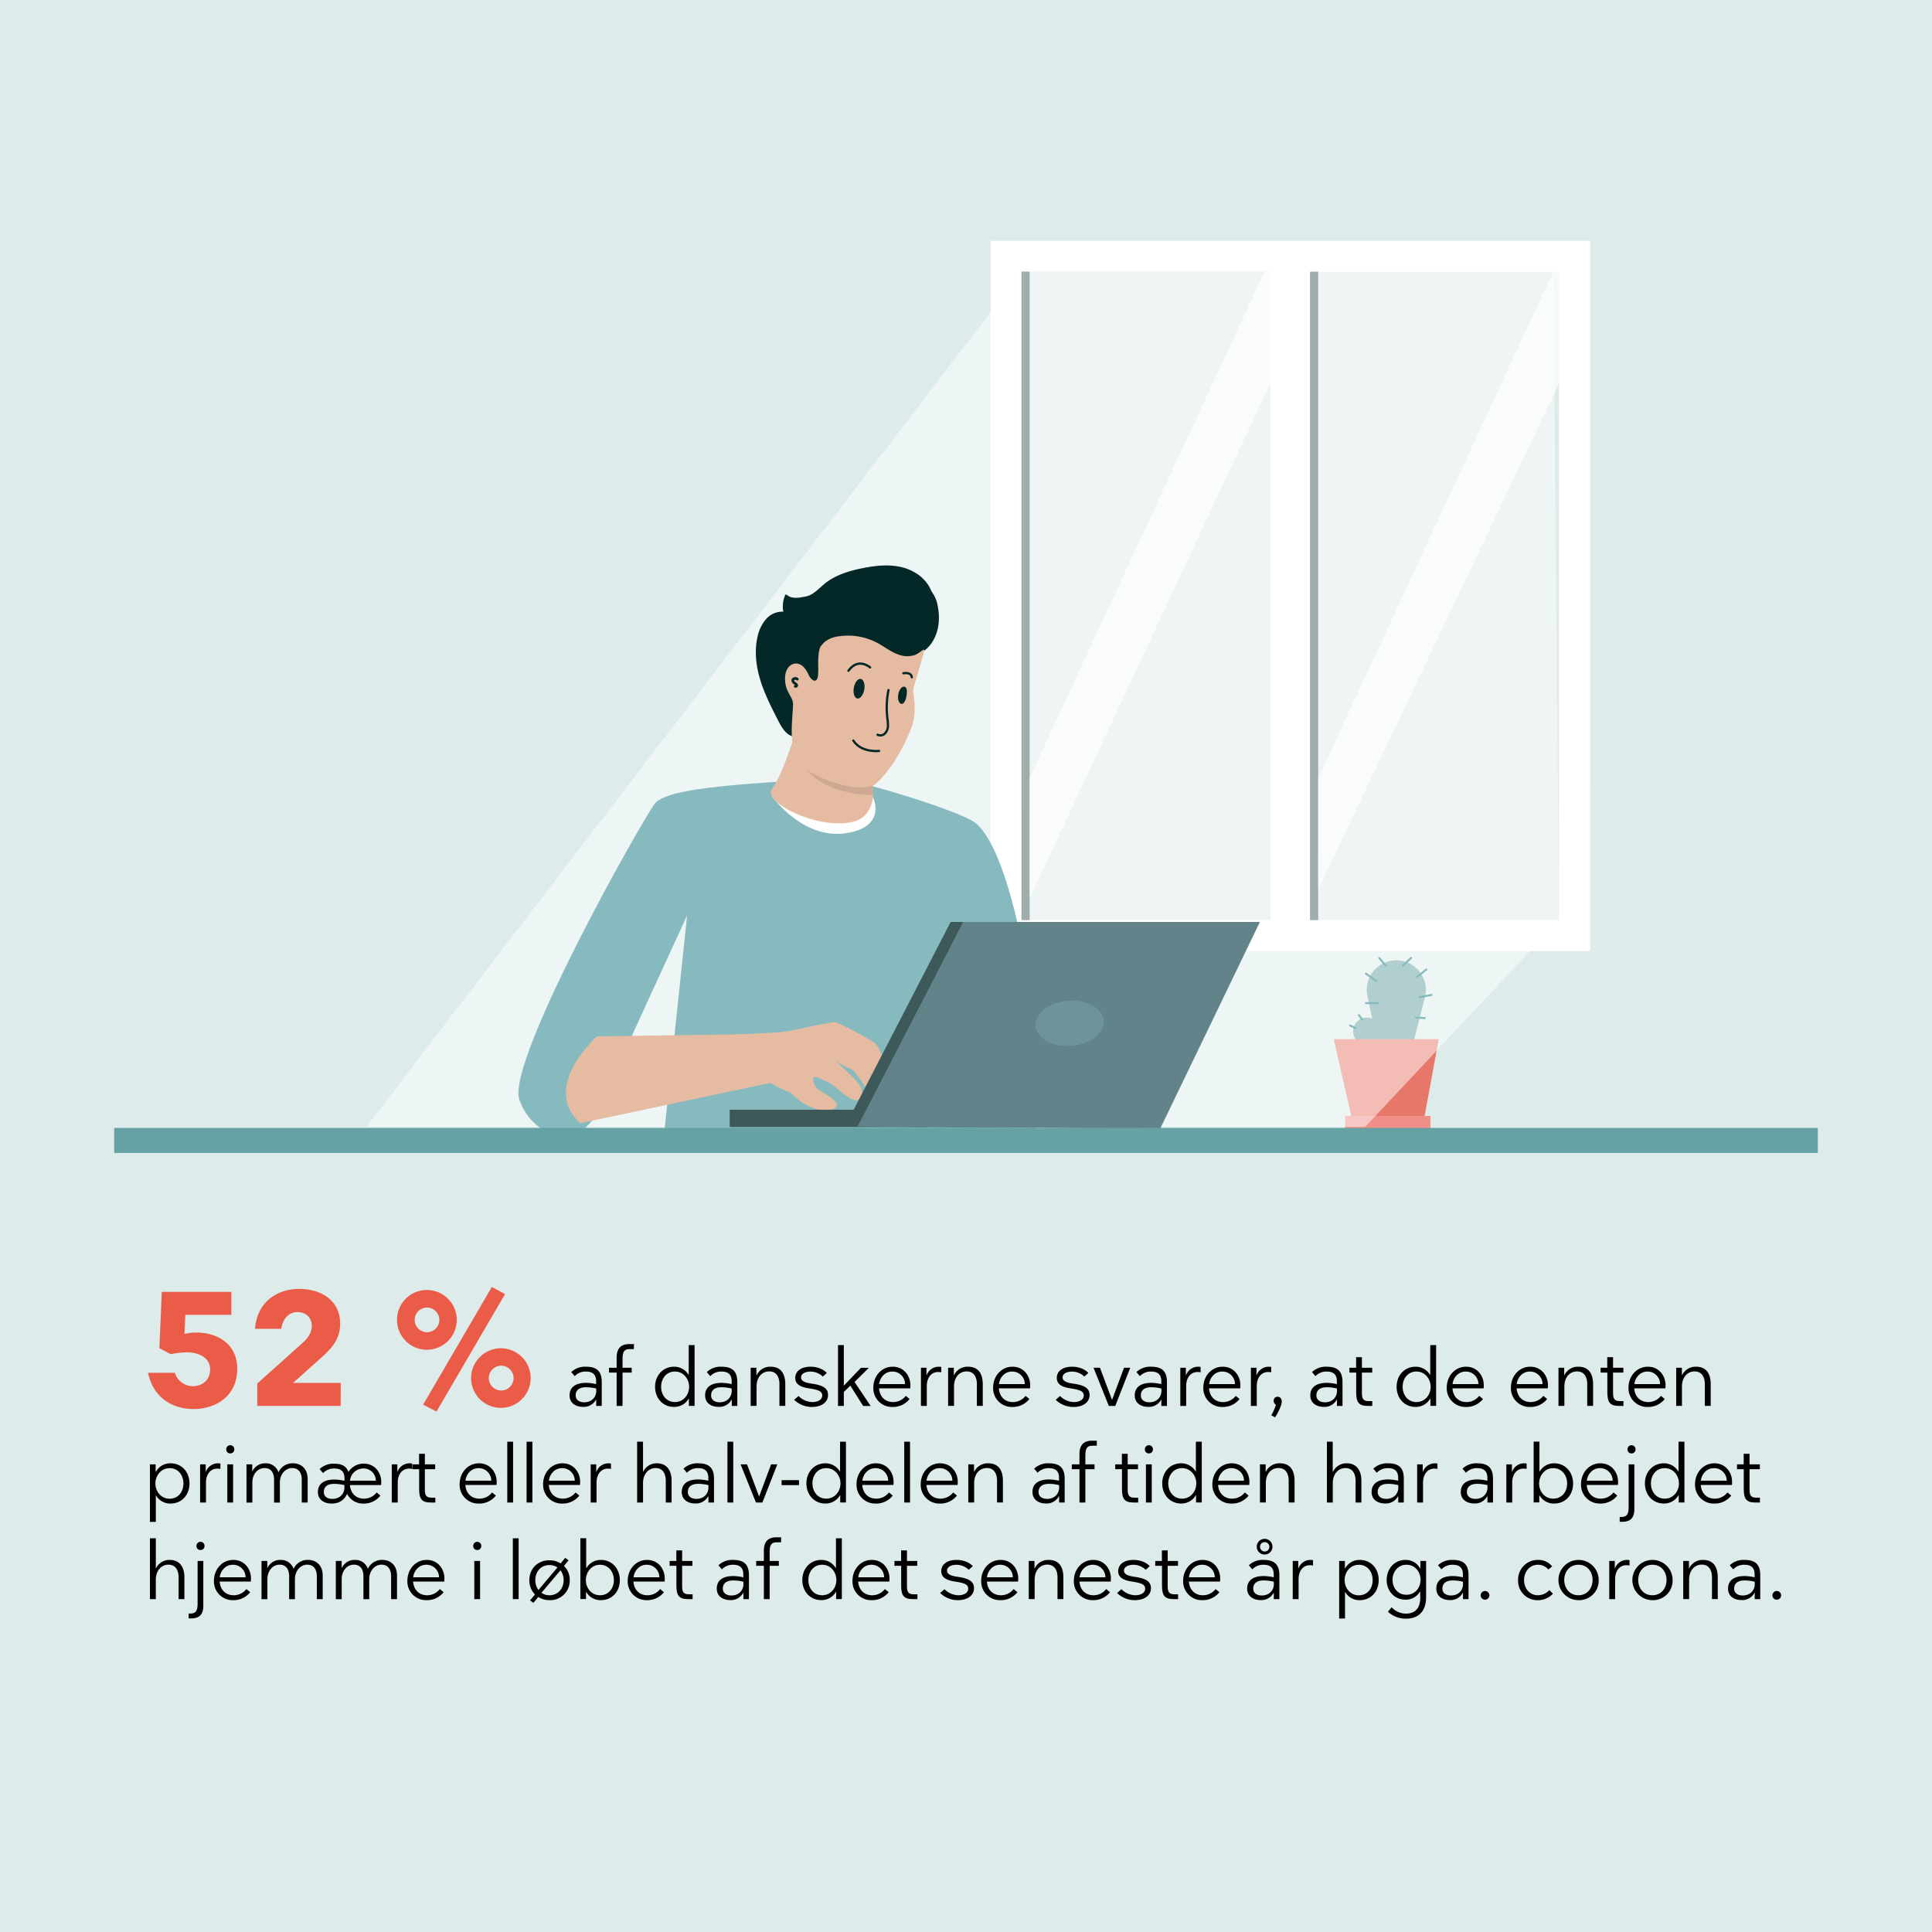 <svg xmlns="http://www.w3.org/2000/svg" xmlns:xlink="http://www.w3.org/1999/xlink" width="1080" height="1080" viewBox="0 0 1080 1080"><defs><style>.a,.ab,.x,.y{fill:none;}.b{fill:#ddebeb;}.c{fill:#ea5b48;}.d{opacity:0.8;}.e{clip-path:url(#a);}.f{fill:#468c8c;}.g{fill:#f4786e;}.h{opacity:0.2;}.i{clip-path:url(#b);}.j{fill:#dfebeb;}.k{clip-path:url(#c);}.l{fill:#fff;}.m{fill:#3f5a5a;}.n{opacity:0.7;}.o{clip-path:url(#d);}.p{clip-path:url(#e);}.q{opacity:0.5;}.r{clip-path:url(#f);}.s{fill:#86babf;}.t{fill:#fefefe;}.u{fill:#e5bba1;}.v{fill:#cea893;}.w{fill:#032827;}.x,.y{stroke:#032827;stroke-linecap:round;}.ab,.x,.y{stroke-miterlimit:10;}.x{stroke-width:1.27px;}.y{stroke-width:1.48px;}.z{fill:#3e5959;}.aa{fill:#618389;}.ab{stroke:#86babf;stroke-width:1.08px;}.ac{fill:#6d9599;}.ad{fill:#66a2a4;}</style><clipPath id="a"><rect class="a" x="745.58" y="536.84" width="58.7" height="95.5"/></clipPath><clipPath id="b"><rect class="a" x="571" y="151.93" width="139.27" height="362.41"/></clipPath><clipPath id="c"><rect class="a" x="732.3" y="151.95" width="139.25" height="362.41"/></clipPath><clipPath id="d"><rect class="a" x="575.58" y="151.93" width="134.7" height="350.08"/></clipPath><clipPath id="e"><rect class="a" x="736.87" y="151.96" width="134.81" height="345.23"/></clipPath><clipPath id="f"><rect class="a" x="204.76" y="151.93" width="666.74" height="478"/></clipPath></defs><rect class="b" width="1080" height="1080"/><path class="c" d="M129.32,735H103.58l-.45,10.71a26.63,26.63,0,0,1,6.48-.81c12.69,0,23,6.93,23,20.16,0,15.48-12,22.59-24.39,22.59-11.43,0-22.5-6-25.47-20.25h15a10.48,10.48,0,0,0,10.08,7.47c5.22,0,9.63-3.33,9.63-9.27,0-6.93-6.57-9.63-13.14-9.63A47,47,0,0,0,95.48,757l-6.39-3.33,1.35-31.5h38.88Z"/><path class="c" d="M190.43,785.92H143.81V773.41l25.29-22.68c3-2.7,5.22-5.76,5.22-9.54,0-4.5-3.24-7.74-8-7.74-4.95,0-8.37,3.87-9.09,9.36H142.55c1.17-15.21,12.51-22.32,24.75-22.32,11.61,0,22.86,6,22.86,19.44,0,9.36-5.58,14.58-11.34,19.71l-15,13.41h26.64Z"/><path class="c" d="M238.76,721.12a16.7,16.7,0,1,1-16.83,16.74A16.64,16.64,0,0,1,238.76,721.12Zm0,9.81a6.89,6.89,0,1,0,6.83,6.93A6.93,6.93,0,0,0,238.76,730.93ZM244,789.07l-7.47-3.87,38.42-65.79,7.38,4Zm36.17-35.37a16.65,16.65,0,1,1-16.83,16.65A16.71,16.71,0,0,1,280.15,753.7Zm0,9.72a7,7,0,0,0-6.93,6.93,6.93,6.93,0,0,0,13.86,0A7,7,0,0,0,280.15,763.42Z"/><path d="M333.28,785.92v-3.47h-.13a7.78,7.78,0,0,1-7.25,4c-3.91,0-7.51-2-7.51-6.43,0-4,2.61-6.93,9.09-7a25.94,25.94,0,0,1,5.76.72V772.1c0-3.6-1.8-5.4-5.76-5.4a8.33,8.33,0,0,0-6.21,2.57L319.33,767a11.18,11.18,0,0,1,8.24-3c5.8,0,8.81,2.34,8.81,8.55v13.37Zm0-9.72a23.32,23.32,0,0,0-6-.72c-3.68.09-5.48,1.84-5.48,4.54s2.25,3.87,4.81,3.87c4,0,6.71-2.74,6.71-6.39Z"/><path d="M354.34,754.15H352c-3.37,0-4,1.8-4,5.76v4.68h5.13v2.7H348v18.63h-3.29V767.29h-4.27v-2.7h4.27v-5.81c0-6.16,3.74-7.42,6.75-7.42h2.93Z"/><path d="M385,751.9h3.28v34h-3.19v-4.1H385a9.3,9.3,0,0,1-8.19,4.68c-6.39,0-10.62-5-10.62-11.25S370.54,764,376.79,764a9.32,9.32,0,0,1,8.15,4.59H385Zm-7.7,31.86c4.69,0,7.92-4,7.92-8.51s-3.23-8.55-7.92-8.55c-4.94,0-7.73,4.1-7.73,8.55S372.39,783.76,377.33,783.76Z"/><path d="M409.06,785.92v-3.47h-.14a7.75,7.75,0,0,1-7.24,4c-3.92,0-7.52-2-7.52-6.43,0-4,2.62-6.93,9.09-7a25.87,25.87,0,0,1,5.76.72V772.1c0-3.6-1.8-5.4-5.76-5.4a8.37,8.37,0,0,0-6.21,2.57L395.11,767a11.18,11.18,0,0,1,8.23-3c5.81,0,8.82,2.34,8.82,8.55v13.37ZM409,776.2a23.25,23.25,0,0,0-6-.72c-3.69.09-5.49,1.84-5.49,4.54s2.25,3.87,4.82,3.87c4,0,6.7-2.74,6.7-6.39Z"/><path d="M430.75,764c6.12,0,8.23,4.32,8.23,9.9v12H435.7V773.63c0-3.46-1.44-7-5.67-7s-7.11,3.42-7.11,8.41v10.85h-3.29V764.59h3.2v4.09H423A8.32,8.32,0,0,1,430.75,764Z"/><path d="M453.88,786.5a14.22,14.22,0,0,1-9.95-4l2.43-2.12a11.38,11.38,0,0,0,7.74,3.38c3.11,0,5.54-1.31,5.54-3.69,0-2.57-2.75-3.15-6.53-3.83-.63-.09-1.26-.18-1.93-.31-3.74-.72-6.62-2.16-6.62-5.63,0-4,3.56-6.3,8.51-6.3,3.82,0,7.2,1.35,9.13,3.51l-2.25,2a10.06,10.06,0,0,0-6.84-2.79c-2.65,0-5.31,1-5.31,3.28s2.75,3,6.3,3.51c5.09.77,8.78,2.12,8.78,6.26S459.14,786.5,453.88,786.5Z"/><path d="M475.34,774.58l-3.64,3.55v7.79h-3.24v-34h3.24v22.59h.09l9.49-9.9h4.41l-8,7.92,9,13.41h-4.19Z"/><path d="M491.41,776.11c.31,4.41,3.15,7.65,7.87,7.65a8.94,8.94,0,0,0,7.07-3.47l2.11,1.76a11.78,11.78,0,0,1-9.54,4.45,10.44,10.44,0,0,1-10.71-10.84c0-6.44,4.59-11.66,10.8-11.66,6.57,0,9.9,5.45,9.9,10.26,0,.63,0,1.26-.09,1.85Zm7.42-9.41c-4.41,0-7,3.65-7.38,7H505.9A7,7,0,0,0,498.83,766.7Z"/><path d="M524.75,764a7,7,0,0,1,1.4.14v3a9.49,9.49,0,0,0-1.67-.18c-4.41,0-6.39,3.87-6.39,7.7v11.25h-3.28V764.59h3.1v4.18H518A7.16,7.16,0,0,1,524.75,764Z"/><path d="M541.13,764c6.12,0,8.24,4.32,8.24,9.9v12h-3.29V773.63c0-3.46-1.44-7-5.67-7s-7.11,3.42-7.11,8.41v10.85H530V764.59h3.19v4.09h.14A8.31,8.31,0,0,1,541.13,764Z"/><path d="M558.37,776.11c.31,4.41,3.15,7.65,7.87,7.65a8.94,8.94,0,0,0,7.07-3.47l2.11,1.76a11.78,11.78,0,0,1-9.54,4.45,10.44,10.44,0,0,1-10.71-10.84c0-6.44,4.59-11.66,10.8-11.66,6.57,0,9.9,5.45,9.9,10.26,0,.63,0,1.26-.09,1.85Zm7.42-9.41c-4.41,0-7,3.65-7.38,7h14.45A7,7,0,0,0,565.79,766.7Z"/><path d="M600.13,786.5a14.22,14.22,0,0,1-10-4l2.43-2.12a11.38,11.38,0,0,0,7.74,3.38c3.11,0,5.54-1.31,5.54-3.69,0-2.57-2.75-3.15-6.53-3.83-.63-.09-1.26-.18-1.93-.31-3.74-.72-6.62-2.16-6.62-5.63,0-4,3.56-6.3,8.51-6.3,3.82,0,7.2,1.35,9.13,3.51l-2.25,2a10.06,10.06,0,0,0-6.84-2.79c-2.65,0-5.31,1-5.31,3.28s2.75,3,6.3,3.51c5.09.77,8.78,2.12,8.78,6.26S605.39,786.5,600.13,786.5Z"/><path d="M623.44,785.92h-3.6l-8.55-21.33h3.6l6.7,17.86h.09l6.66-17.86h3.47Z"/><path d="M649.22,785.92v-3.47h-.13a7.78,7.78,0,0,1-7.25,4c-3.91,0-7.51-2-7.51-6.43,0-4,2.61-6.93,9.09-7a25.94,25.94,0,0,1,5.76.72V772.1c0-3.6-1.8-5.4-5.76-5.4a8.33,8.33,0,0,0-6.21,2.57L635.27,767a11.18,11.18,0,0,1,8.24-3c5.8,0,8.82,2.34,8.82,8.55v13.37Zm0-9.72a23.3,23.3,0,0,0-6-.72c-3.69.09-5.49,1.84-5.49,4.54s2.25,3.87,4.81,3.87c4,0,6.71-2.74,6.71-6.39Z"/><path d="M669.74,764a7,7,0,0,1,1.4.14v3a9.49,9.49,0,0,0-1.67-.18c-4.41,0-6.39,3.87-6.39,7.7v11.25H659.8V764.59h3.1v4.18H663A7.16,7.16,0,0,1,669.74,764Z"/><path d="M675.86,776.11c.32,4.41,3.15,7.65,7.88,7.65a8.93,8.93,0,0,0,7.06-3.47l2.11,1.76a11.76,11.76,0,0,1-9.53,4.45,10.44,10.44,0,0,1-10.71-10.84c0-6.44,4.59-11.66,10.8-11.66,6.57,0,9.9,5.45,9.9,10.26,0,.63,0,1.26-.09,1.85Zm7.43-9.41c-4.41,0-7,3.65-7.38,7h14.44A7,7,0,0,0,683.29,766.7Z"/><path d="M709.21,764a7,7,0,0,1,1.39.14v3a9.38,9.38,0,0,0-1.66-.18c-4.41,0-6.39,3.87-6.39,7.7v11.25h-3.29V764.59h3.11v4.18h.09A7.16,7.16,0,0,1,709.21,764Z"/><path d="M713.26,785.29a2.55,2.55,0,0,1-1.26-2.21,2.15,2.15,0,0,1,2.2-2.29c1.13,0,2.3.76,2.3,2.74,0,2.43-2.57,7-3.74,8.78l-2.07-1.17A32.94,32.94,0,0,0,713.26,785.29Z"/><path d="M747.37,785.92v-3.47h-.14a7.77,7.77,0,0,1-7.24,4c-3.92,0-7.52-2-7.52-6.43,0-4,2.61-6.93,9.09-7a25.94,25.94,0,0,1,5.76.72V772.1c0-3.6-1.8-5.4-5.76-5.4a8.35,8.35,0,0,0-6.21,2.57L733.42,767a11.16,11.16,0,0,1,8.23-3c5.8,0,8.82,2.34,8.82,8.55v13.37Zm0-9.72a23.3,23.3,0,0,0-6-.72c-3.69.09-5.49,1.84-5.49,4.54s2.25,3.87,4.82,3.87c4,0,6.7-2.74,6.7-6.39Z"/><path d="M764.69,785.92c-5,0-6.57-1.89-6.57-7.52V767.29h-3.78v-2.7h3.74v-5.9h3.24v5.9h5.76v2.7h-5.76v11.79c0,3.82,1.84,4.14,4,4.14h1.79v2.7Z"/><path d="M799.52,751.9h3.28v34h-3.19v-4.1h-.09a9.29,9.29,0,0,1-8.19,4.68c-6.39,0-10.62-5-10.62-11.25S785,764,791.29,764a9.31,9.31,0,0,1,8.14,4.59h.09Zm-7.69,31.86c4.68,0,7.91-4,7.91-8.51s-3.23-8.55-7.91-8.55c-5,0-7.74,4.1-7.74,8.55S786.88,783.76,791.83,783.76Z"/><path d="M811.94,776.11c.31,4.41,3.15,7.65,7.87,7.65a8.94,8.94,0,0,0,7.07-3.47l2.11,1.76a11.78,11.78,0,0,1-9.54,4.45,10.44,10.44,0,0,1-10.71-10.84c0-6.44,4.59-11.66,10.8-11.66,6.57,0,9.9,5.45,9.9,10.26,0,.63,0,1.26-.09,1.85Zm7.43-9.41c-4.42,0-7,3.65-7.38,7h14.44A7,7,0,0,0,819.37,766.7Z"/><path d="M847.8,776.11c.32,4.41,3.15,7.65,7.88,7.65a8.92,8.92,0,0,0,7.06-3.47l2.12,1.76a11.8,11.8,0,0,1-9.54,4.45,10.44,10.44,0,0,1-10.71-10.84c0-6.44,4.59-11.66,10.8-11.66,6.57,0,9.9,5.45,9.9,10.26,0,.63,0,1.26-.09,1.85Zm7.43-9.41c-4.41,0-7,3.65-7.38,7h14.44A7,7,0,0,0,855.23,766.7Z"/><path d="M882.32,764c6.12,0,8.23,4.32,8.23,9.9v12h-3.28V773.63c0-3.46-1.44-7-5.67-7s-7.11,3.42-7.11,8.41v10.85H871.2V764.59h3.2v4.09h.14A8.3,8.3,0,0,1,882.32,764Z"/><path d="M905.09,785.92c-5,0-6.57-1.89-6.57-7.52V767.29h-3.78v-2.7h3.73v-5.9h3.24v5.9h5.76v2.7h-5.76v11.79c0,3.82,1.85,4.14,4,4.14h1.8v2.7Z"/><path d="M913.55,776.11c.31,4.41,3.15,7.65,7.87,7.65a8.94,8.94,0,0,0,7.07-3.47l2.11,1.76a11.78,11.78,0,0,1-9.54,4.45,10.44,10.44,0,0,1-10.71-10.84c0-6.44,4.59-11.66,10.8-11.66,6.57,0,9.9,5.45,9.9,10.26,0,.63,0,1.26-.09,1.85ZM921,766.7c-4.41,0-7,3.65-7.38,7H928A7,7,0,0,0,921,766.7Z"/><path d="M948.06,764c6.12,0,8.24,4.32,8.24,9.9v12H953V773.63c0-3.46-1.44-7-5.67-7s-7.11,3.42-7.11,8.41v10.85H937V764.59h3.19v4.09h.14A8.31,8.31,0,0,1,948.06,764Z"/><path d="M87.15,822.73A9.14,9.14,0,0,1,95.34,818c6.3,0,10.58,4.91,10.58,11.25S101.69,840.5,95.3,840.5A9.15,9.15,0,0,1,87.24,836h-.13v14.76H83.82V818.59H87v4.14Zm7.61-2c-4.64,0-7.88,4-7.88,8.55s3.24,8.51,7.88,8.51c5,0,7.78-4,7.78-8.51S99.75,820.7,94.76,820.7Z"/><path d="M121.8,818a7,7,0,0,1,1.4.14v3a9.49,9.49,0,0,0-1.67-.18c-4.41,0-6.39,3.87-6.39,7.7v11.25h-3.28V818.59H115v4.18h.09A7.16,7.16,0,0,1,121.8,818Z"/><path d="M126.48,810.22a2.24,2.24,0,0,1,2.21-2.34,2.28,2.28,0,0,1,2.29,2.34,2.21,2.21,0,0,1-2.29,2.25A2.17,2.17,0,0,1,126.48,810.22Zm.59,29.7V818.59h3.24v21.33Z"/><path d="M155.78,822.86a8.46,8.46,0,0,1,8.1-4.86c4.41,0,8.1,3,8.1,8.69v13.23h-3.29V827.18c0-3.28-1.3-6.52-5.4-6.52-3.87,0-6.84,3.64-6.84,8v11.3h-3.24V827.18c0-3.28-1.26-6.52-5.31-6.52s-6.84,3.64-6.84,8v11.3h-3.28V818.59H141v3.82h.13a7.75,7.75,0,0,1,7.29-4.41,7.36,7.36,0,0,1,7.2,4.86Z"/><path d="M194.84,822.73a10,10,0,0,1,8.41-4.55c6.57,0,9.86,5.31,9.86,10.13,0,.63-.05,1.26-.09,1.84H195.6c.36,4.41,3.2,7.61,7.88,7.61a8.84,8.84,0,0,0,7.06-3.47l2.12,1.76a11.7,11.7,0,0,1-9.5,4.45,9.89,9.89,0,0,1-9.09-5.35H194c-1.93,4-5,5.35-8.77,5.35s-7.52-2-7.52-6.43c0-4,2.61-6.93,9.09-7a25.87,25.87,0,0,1,5.76.72v-1.49c0-3.6-1.8-5.4-5.76-5.4a8.35,8.35,0,0,0-6.21,2.57l-1.93-2.25a11.16,11.16,0,0,1,8.23-3c4.19,0,6.8,1.44,7.83,4.55Zm-2.3,7.47a25.52,25.52,0,0,0-5.76-.72c-3.87,0-5.76,1.75-5.76,4.54s2.25,3.87,4.82,3.87c4,0,6.7-2.74,6.7-6.39Zm10.53-9.32a7.5,7.5,0,0,0-7.42,6.84h14.44A6.82,6.82,0,0,0,203.07,820.88Z"/><path d="M229,818a7,7,0,0,1,1.39.14v3a9.38,9.38,0,0,0-1.66-.18c-4.41,0-6.39,3.87-6.39,7.7v11.25H219V818.59h3.11v4.18h.09A7.16,7.16,0,0,1,229,818Z"/><path d="M240.87,839.92c-5,0-6.57-1.89-6.57-7.52V821.29h-3.78v-2.7h3.74v-5.9h3.24v5.9h5.76v2.7H237.5v11.79c0,3.82,1.84,4.14,4.05,4.14h1.8v2.7Z"/><path d="M260.13,830.11c.32,4.41,3.15,7.65,7.88,7.65a8.92,8.92,0,0,0,7.06-3.47l2.12,1.76a11.8,11.8,0,0,1-9.54,4.45,10.44,10.44,0,0,1-10.71-10.84c0-6.44,4.59-11.66,10.8-11.66,6.57,0,9.9,5.45,9.9,10.26,0,.63-.05,1.26-.09,1.85Zm7.43-9.41c-4.41,0-7,3.65-7.38,7h14.44A7,7,0,0,0,267.56,820.7Z"/><path d="M283.58,839.92v-34h3.24v34Z"/><path d="M294.38,839.92v-34h3.24v34Z"/><path d="M306.8,830.11c.31,4.41,3.15,7.65,7.87,7.65a9,9,0,0,0,7.07-3.47l2.11,1.76a11.8,11.8,0,0,1-9.54,4.45,10.44,10.44,0,0,1-10.71-10.84c0-6.44,4.59-11.66,10.8-11.66,6.57,0,9.9,5.45,9.9,10.26,0,.63-.05,1.26-.09,1.85Zm7.42-9.41c-4.41,0-7,3.65-7.38,7h14.45A7,7,0,0,0,314.22,820.7Z"/><path d="M340.14,818a7.15,7.15,0,0,1,1.4.14v3a9.6,9.6,0,0,0-1.67-.18c-4.41,0-6.39,3.87-6.39,7.7v11.25H330.2V818.59h3.1v4.18h.09A7.16,7.16,0,0,1,340.14,818Z"/><path d="M359.58,822.68a8.21,8.21,0,0,1,7.6-4.68c6,0,8.24,4.55,8.24,9.72v12.2h-3.24V827.77c0-3.47-1.35-7.11-5.67-7.11-4.1,0-7.06,3.42-7.06,8.41v10.85h-3.29v-34h3.29v16.78Z"/><path d="M396,839.92v-3.47h-.14a7.76,7.76,0,0,1-7.24,4c-3.92,0-7.52-2-7.52-6.43,0-4,2.61-6.93,9.09-7a25.87,25.87,0,0,1,5.76.72V826.1c0-3.6-1.8-5.4-5.76-5.4a8.35,8.35,0,0,0-6.21,2.57L382.08,821a11.16,11.16,0,0,1,8.23-3c5.81,0,8.82,2.34,8.82,8.55v13.37Zm0-9.72a23.25,23.25,0,0,0-6-.72c-3.69.09-5.49,1.84-5.49,4.54s2.25,3.87,4.82,3.87c4,0,6.7-2.74,6.7-6.39Z"/><path d="M406.65,839.92v-34h3.24v34Z"/><path d="M426.18,839.92h-3.6L414,818.59h3.6l6.7,17.86h.09l6.66-17.86h3.47Z"/><path d="M436.93,830.2v-2.79h9.72v2.79Z"/><path d="M469.6,805.9h3.29v34h-3.2v-4.1h-.09a9.29,9.29,0,0,1-8.19,4.68c-6.39,0-10.62-5-10.62-11.25S455.11,818,461.37,818a9.31,9.31,0,0,1,8.14,4.59h.09Zm-7.69,31.86c4.68,0,7.92-4,7.92-8.51s-3.24-8.55-7.92-8.55c-5,0-7.74,4.1-7.74,8.55S457,837.76,461.91,837.76Z"/><path d="M482,830.11c.32,4.41,3.15,7.65,7.88,7.65a8.92,8.92,0,0,0,7.06-3.47l2.12,1.76a11.8,11.8,0,0,1-9.54,4.45,10.44,10.44,0,0,1-10.71-10.84c0-6.44,4.59-11.66,10.8-11.66,6.57,0,9.9,5.45,9.9,10.26,0,.63,0,1.26-.09,1.85Zm7.43-9.41c-4.41,0-7,3.65-7.38,7h14.44A7,7,0,0,0,489.45,820.7Z"/><path d="M505.47,839.92v-34h3.24v34Z"/><path d="M517.89,830.11c.31,4.41,3.15,7.65,7.87,7.65a8.94,8.94,0,0,0,7.07-3.47l2.11,1.76a11.78,11.78,0,0,1-9.54,4.45,10.44,10.44,0,0,1-10.71-10.84c0-6.44,4.59-11.66,10.8-11.66,6.57,0,9.9,5.45,9.9,10.26,0,.63,0,1.26-.09,1.85Zm7.42-9.41c-4.41,0-7,3.65-7.38,7h14.45A7,7,0,0,0,525.31,820.7Z"/><path d="M552.4,818c6.12,0,8.24,4.32,8.24,9.9v12h-3.29V827.63c0-3.46-1.44-7-5.67-7s-7.11,3.42-7.11,8.41v10.85h-3.28V818.59h3.19v4.09h.14A8.31,8.31,0,0,1,552.4,818Z"/><path d="M592.05,839.92v-3.47h-.14a7.76,7.76,0,0,1-7.24,4c-3.92,0-7.52-2-7.52-6.43,0-4,2.61-6.93,9.09-7a25.87,25.87,0,0,1,5.76.72V826.1c0-3.6-1.8-5.4-5.76-5.4a8.35,8.35,0,0,0-6.21,2.57L578.1,821a11.16,11.16,0,0,1,8.23-3c5.81,0,8.82,2.34,8.82,8.55v13.37Zm0-9.72a23.25,23.25,0,0,0-6-.72c-3.69.09-5.49,1.84-5.49,4.54s2.25,3.87,4.82,3.87c4,0,6.7-2.74,6.7-6.39Z"/><path d="M613.11,808.15h-2.39c-3.37,0-4,1.8-4,5.76v4.68h5.13v2.7h-5.13v18.63h-3.29V821.29h-4.27v-2.7h4.27v-5.81c0-6.16,3.74-7.42,6.75-7.42h2.93Z"/><path d="M633.76,839.92c-5,0-6.57-1.89-6.57-7.52V821.29h-3.78v-2.7h3.74v-5.9h3.24v5.9h5.76v2.7h-5.76v11.79c0,3.82,1.84,4.14,4.05,4.14h1.8v2.7Z"/><path d="M640,810.22a2.24,2.24,0,0,1,2.21-2.34,2.28,2.28,0,0,1,2.29,2.34,2.21,2.21,0,0,1-2.29,2.25A2.17,2.17,0,0,1,640,810.22Zm.59,29.7V818.59h3.24v21.33Z"/><path d="M668.5,805.9h3.29v34h-3.2v-4.1h-.09a9.29,9.29,0,0,1-8.19,4.68c-6.39,0-10.62-5-10.62-11.25S654,818,660.27,818a9.31,9.31,0,0,1,8.14,4.59h.09Zm-7.69,31.86c4.68,0,7.92-4,7.92-8.51s-3.24-8.55-7.92-8.55c-4.95,0-7.74,4.1-7.74,8.55S655.86,837.76,660.81,837.76Z"/><path d="M680.92,830.11c.32,4.41,3.15,7.65,7.87,7.65a8.94,8.94,0,0,0,7.07-3.47l2.11,1.76a11.77,11.77,0,0,1-9.53,4.45,10.44,10.44,0,0,1-10.71-10.84c0-6.44,4.59-11.66,10.8-11.66,6.56,0,9.89,5.45,9.89,10.26,0,.63,0,1.26-.09,1.85Zm7.43-9.41c-4.41,0-7,3.65-7.38,7h14.44A7,7,0,0,0,688.35,820.7Z"/><path d="M715.43,818c6.12,0,8.24,4.32,8.24,9.9v12h-3.29V827.63c0-3.46-1.44-7-5.67-7s-7.1,3.42-7.1,8.41v10.85h-3.29V818.59h3.19v4.09h.14A8.32,8.32,0,0,1,715.43,818Z"/><path d="M745.18,822.68a8.23,8.23,0,0,1,7.61-4.68c6,0,8.23,4.55,8.23,9.72v12.2h-3.24V827.77c0-3.47-1.35-7.11-5.67-7.11-4.09,0-7.07,3.42-7.07,8.41v10.85h-3.28v-34H745v16.78Z"/><path d="M781.63,839.92v-3.47h-.14a7.75,7.75,0,0,1-7.24,4c-3.92,0-7.51-2-7.51-6.43,0-4,2.61-6.93,9.09-7a25.85,25.85,0,0,1,5.75.72V826.1c0-3.6-1.79-5.4-5.75-5.4a8.33,8.33,0,0,0-6.21,2.57L767.68,821a11.18,11.18,0,0,1,8.23-3c5.81,0,8.82,2.34,8.82,8.55v13.37Zm0-9.72a23.2,23.2,0,0,0-6-.72c-3.68.09-5.48,1.84-5.48,4.54s2.25,3.87,4.81,3.87c4,0,6.7-2.74,6.7-6.39Z"/><path d="M802.15,818a7,7,0,0,1,1.39.14v3a9.38,9.38,0,0,0-1.66-.18c-4.41,0-6.39,3.87-6.39,7.7v11.25H792.2V818.59h3.11v4.18h.09A7.16,7.16,0,0,1,802.15,818Z"/><path d="M831.49,839.92v-3.47h-.14a7.76,7.76,0,0,1-7.24,4c-3.92,0-7.52-2-7.52-6.43,0-4,2.61-6.93,9.09-7a25.87,25.87,0,0,1,5.76.72V826.1c0-3.6-1.8-5.4-5.76-5.4a8.35,8.35,0,0,0-6.21,2.57L817.54,821a11.16,11.16,0,0,1,8.23-3c5.81,0,8.82,2.34,8.82,8.55v13.37Zm0-9.72a23.25,23.25,0,0,0-6-.72c-3.69.09-5.49,1.84-5.49,4.54s2.25,3.87,4.82,3.87c4,0,6.7-2.74,6.7-6.39Z"/><path d="M852,818a7,7,0,0,1,1.39.14v3a9.38,9.38,0,0,0-1.66-.18c-4.41,0-6.39,3.87-6.39,7.7v11.25h-3.29V818.59h3.11v4.18h.09A7.16,7.16,0,0,1,852,818Z"/><path d="M868.79,818c6.3,0,10.58,5,10.58,11.3s-4.23,11.2-10.62,11.2a9.26,9.26,0,0,1-8.19-4.63h-.09v4h-3.15v-34h3.24v16.69h.13A9.3,9.3,0,0,1,868.79,818Zm-.54,2.7c-4.68,0-7.87,4.1-7.87,8.6s3.19,8.46,7.87,8.46c5,0,7.79-4,7.79-8.46S873.2,820.7,868.25,820.7Z"/><path d="M887,830.11c.32,4.41,3.15,7.65,7.88,7.65a8.92,8.92,0,0,0,7.06-3.47l2.12,1.76a11.8,11.8,0,0,1-9.54,4.45,10.44,10.44,0,0,1-10.71-10.84c0-6.44,4.59-11.66,10.8-11.66,6.57,0,9.9,5.45,9.9,10.26,0,.63-.05,1.26-.09,1.85Zm7.43-9.41c-4.41,0-7,3.65-7.38,7h14.44A7,7,0,0,0,894.4,820.7Z"/><path d="M913.61,843.7c0,5.89-3.42,7-6.93,7h-1.26V848h.77c3.37,0,4.23-1.71,4.23-5.63v-23.8h3.19Zm-3.82-33.48a2.23,2.23,0,0,1,2.2-2.34,2.28,2.28,0,0,1,2.3,2.34,2.22,2.22,0,0,1-2.3,2.25A2.16,2.16,0,0,1,909.79,810.22Z"/><path d="M938.32,805.9h3.28v34h-3.19v-4.1h-.09a9.31,9.31,0,0,1-8.19,4.68c-6.39,0-10.62-5-10.62-11.25S923.83,818,930.08,818a9.34,9.34,0,0,1,8.15,4.59h.09Zm-7.7,31.86c4.68,0,7.92-4,7.92-8.51s-3.24-8.55-7.92-8.55c-5,0-7.74,4.1-7.74,8.55S925.67,837.76,930.62,837.76Z"/><path d="M950.74,830.11c.31,4.41,3.15,7.65,7.87,7.65a8.94,8.94,0,0,0,7.07-3.47l2.11,1.76a11.78,11.78,0,0,1-9.54,4.45,10.44,10.44,0,0,1-10.71-10.84c0-6.44,4.59-11.66,10.8-11.66,6.57,0,9.9,5.45,9.9,10.26,0,.63,0,1.26-.09,1.85Zm7.42-9.41c-4.41,0-7,3.65-7.38,7h14.45A7,7,0,0,0,958.16,820.7Z"/><path d="M981.33,839.92c-5,0-6.56-1.89-6.56-7.52V821.29H971v-2.7h3.73v-5.9H978v5.9h5.76v2.7H978v11.79c0,3.82,1.85,4.14,4,4.14h1.8v2.7Z"/><path d="M87.24,876.68A8.23,8.23,0,0,1,94.85,872c6,0,8.23,4.55,8.23,9.72v12.2H99.84V881.77c0-3.47-1.35-7.11-5.67-7.11-4.09,0-7.06,3.42-7.06,8.41v10.85H83.82v-34h3.29v16.78Z"/><path d="M113.66,897.7c0,5.89-3.42,7-6.93,7h-1.26V902h.76c3.38,0,4.23-1.71,4.23-5.63v-23.8h3.2Zm-3.83-33.48a2.24,2.24,0,0,1,2.21-2.34,2.28,2.28,0,0,1,2.29,2.34,2.21,2.21,0,0,1-2.29,2.25A2.17,2.17,0,0,1,109.83,864.22Z"/><path d="M122.79,884.11c.32,4.41,3.15,7.65,7.88,7.65a8.92,8.92,0,0,0,7.06-3.47l2.12,1.76a11.8,11.8,0,0,1-9.54,4.45,10.44,10.44,0,0,1-10.71-10.84c0-6.44,4.59-11.66,10.8-11.66,6.57,0,9.9,5.45,9.9,10.26,0,.63-.05,1.26-.09,1.85Zm7.43-9.41c-4.41,0-7,3.65-7.38,7h14.44A7,7,0,0,0,130.22,874.7Z"/><path d="M164.19,876.86a8.47,8.47,0,0,1,8.1-4.86c4.41,0,8.1,3,8.1,8.69v13.23h-3.28V881.18c0-3.28-1.31-6.52-5.4-6.52-3.87,0-6.84,3.64-6.84,8v11.3h-3.24V881.18c0-3.28-1.26-6.52-5.31-6.52s-6.84,3.64-6.84,8v11.3h-3.29V872.59h3.24v3.82h.14a7.74,7.74,0,0,1,7.29-4.41,7.37,7.37,0,0,1,7.2,4.86Z"/><path d="M205.73,876.86a8.46,8.46,0,0,1,8.1-4.86c4.41,0,8.1,3,8.1,8.69v13.23h-3.29V881.18c0-3.28-1.3-6.52-5.4-6.52-3.87,0-6.84,3.64-6.84,8v11.3h-3.24V881.18c0-3.28-1.26-6.52-5.31-6.52s-6.84,3.64-6.84,8v11.3h-3.28V872.59H191v3.82h.13a7.75,7.75,0,0,1,7.29-4.41,7.36,7.36,0,0,1,7.2,4.86Z"/><path d="M230.93,884.11c.31,4.41,3.15,7.65,7.87,7.65a8.94,8.94,0,0,0,7.07-3.47l2.11,1.76a11.78,11.78,0,0,1-9.54,4.45,10.44,10.44,0,0,1-10.71-10.84c0-6.44,4.59-11.66,10.8-11.66,6.57,0,9.9,5.45,9.9,10.26,0,.63,0,1.26-.09,1.85Zm7.42-9.41c-4.41,0-7,3.65-7.38,7h14.45A7,7,0,0,0,238.35,874.7Z"/><path d="M264.54,864.22a2.24,2.24,0,0,1,2.21-2.34,2.28,2.28,0,0,1,2.29,2.34,2.21,2.21,0,0,1-2.29,2.25A2.17,2.17,0,0,1,264.54,864.22Zm.59,29.7V872.59h3.24v21.33Z"/><path d="M286.68,893.92v-34h3.24v34Z"/><path d="M318.5,883.3a10.94,10.94,0,0,1-11.34,11.2,11.45,11.45,0,0,1-6.26-1.8L298.2,896l-1.93-1.35,2.79-3.33a11.14,11.14,0,0,1-3.15-8c0-6.53,4.77-11.12,11.25-11.12a11.61,11.61,0,0,1,6.25,1.76l2.52-3.11,1.89,1.4-2.56,3.1A10.88,10.88,0,0,1,318.5,883.3Zm-11.34-8.42c-5,0-7.92,3.92-7.92,8.42a9.34,9.34,0,0,0,1.75,5.53l10.62-12.6A7.6,7.6,0,0,0,307.16,874.88Zm-4.46,15.48a7.21,7.21,0,0,0,4.46,1.4c5,0,7.92-4,7.92-8.46a9,9,0,0,0-1.76-5.49Z"/><path d="M335.91,872c6.3,0,10.58,5,10.58,11.3s-4.23,11.2-10.62,11.2a9.26,9.26,0,0,1-8.19-4.63h-.09v4h-3.15v-34h3.24v16.69h.13A9.3,9.3,0,0,1,335.91,872Zm-.54,2.7c-4.68,0-7.87,4.1-7.87,8.6s3.19,8.46,7.87,8.46c4.95,0,7.79-4,7.79-8.46S340.32,874.7,335.37,874.7Z"/><path d="M354.09,884.11c.32,4.41,3.15,7.65,7.87,7.65a8.94,8.94,0,0,0,7.07-3.47l2.11,1.76a11.77,11.77,0,0,1-9.53,4.45,10.44,10.44,0,0,1-10.71-10.84c0-6.44,4.59-11.66,10.8-11.66,6.56,0,9.89,5.45,9.89,10.26,0,.63,0,1.26-.09,1.85Zm7.43-9.41c-4.41,0-7,3.65-7.38,7h14.44A7,7,0,0,0,361.52,874.7Z"/><path d="M384.69,893.92c-5,0-6.57-1.89-6.57-7.52V875.29h-3.78v-2.7h3.74v-5.9h3.24v5.9h5.76v2.7h-5.76v11.79c0,3.82,1.84,4.14,4.05,4.14h1.8v2.7Z"/><path d="M415.56,893.92v-3.47h-.13a7.78,7.78,0,0,1-7.25,4c-3.91,0-7.51-2-7.51-6.43,0-4,2.61-6.93,9.09-7a25.94,25.94,0,0,1,5.76.72V880.1c0-3.6-1.8-5.4-5.76-5.4a8.33,8.33,0,0,0-6.21,2.57L401.61,875a11.18,11.18,0,0,1,8.24-3c5.8,0,8.81,2.34,8.81,8.55v13.37Zm0-9.72a23.3,23.3,0,0,0-6-.72c-3.69.09-5.49,1.84-5.49,4.54s2.25,3.87,4.81,3.87c4,0,6.71-2.74,6.71-6.39Z"/><path d="M436.62,862.15h-2.38c-3.38,0-4,1.8-4,5.76v4.68h5.13v2.7h-5.13v18.63H427V875.29h-4.28v-2.7H427v-5.81c0-6.16,3.73-7.42,6.75-7.42h2.92Z"/><path d="M467.31,859.9h3.29v34h-3.2v-4.1h-.09a9.29,9.29,0,0,1-8.19,4.68c-6.39,0-10.62-5-10.62-11.25S452.82,872,459.08,872a9.31,9.31,0,0,1,8.14,4.59h.09Zm-7.69,31.86c4.68,0,7.92-4,7.92-8.51s-3.24-8.55-7.92-8.55c-4.95,0-7.74,4.1-7.74,8.55S454.67,891.76,459.62,891.76Z"/><path d="M479.73,884.11c.31,4.41,3.15,7.65,7.87,7.65a8.94,8.94,0,0,0,7.07-3.47l2.11,1.76a11.78,11.78,0,0,1-9.54,4.45,10.43,10.43,0,0,1-10.7-10.84c0-6.44,4.58-11.66,10.79-11.66,6.57,0,9.9,5.45,9.9,10.26,0,.63,0,1.26-.09,1.85Zm7.43-9.41c-4.42,0-7,3.65-7.38,7h14.44A7,7,0,0,0,487.16,874.7Z"/><path d="M510.33,893.92c-5,0-6.57-1.89-6.57-7.52V875.29H500v-2.7h3.73v-5.9H507v5.9h5.76v2.7H507v11.79c0,3.82,1.85,4.14,4.05,4.14h1.8v2.7Z"/><path d="M535.48,894.5a14.21,14.21,0,0,1-9.94-4l2.43-2.12a11.36,11.36,0,0,0,7.74,3.38c3.1,0,5.53-1.31,5.53-3.69,0-2.57-2.74-3.15-6.52-3.83-.63-.09-1.26-.18-1.94-.31-3.73-.72-6.61-2.16-6.61-5.63,0-4,3.55-6.3,8.5-6.3,3.83,0,7.2,1.35,9.14,3.51l-2.25,2a10.08,10.08,0,0,0-6.84-2.79c-2.66,0-5.31,1-5.31,3.28s2.74,3,6.3,3.51c5.08.77,8.77,2.12,8.77,6.26S540.75,894.5,535.48,894.5Z"/><path d="M551.69,884.11c.31,4.41,3.14,7.65,7.87,7.65a8.92,8.92,0,0,0,7.06-3.47l2.12,1.76a11.8,11.8,0,0,1-9.54,4.45,10.44,10.44,0,0,1-10.71-10.84c0-6.44,4.59-11.66,10.8-11.66,6.57,0,9.9,5.45,9.9,10.26,0,.63-.05,1.26-.09,1.85Zm7.42-9.41c-4.41,0-7,3.65-7.38,7h14.44A7,7,0,0,0,559.11,874.7Z"/><path d="M586.2,872c6.12,0,8.23,4.32,8.23,9.9v12h-3.28V881.63c0-3.46-1.44-7-5.67-7s-7.11,3.42-7.11,8.41v10.85h-3.29V872.59h3.2v4.09h.13A8.32,8.32,0,0,1,586.2,872Z"/><path d="M603.43,884.11c.32,4.41,3.15,7.65,7.88,7.65a8.92,8.92,0,0,0,7.06-3.47l2.12,1.76A11.8,11.8,0,0,1,611,894.5a10.44,10.44,0,0,1-10.71-10.84c0-6.44,4.59-11.66,10.8-11.66,6.57,0,9.9,5.45,9.9,10.26,0,.63-.05,1.26-.09,1.85Zm7.43-9.41c-4.41,0-7,3.65-7.38,7h14.44A7,7,0,0,0,610.86,874.7Z"/><path d="M634.39,894.5a14.21,14.21,0,0,1-9.94-4l2.43-2.12a11.36,11.36,0,0,0,7.74,3.38c3.1,0,5.53-1.31,5.53-3.69,0-2.57-2.74-3.15-6.52-3.83-.63-.09-1.26-.18-1.94-.31-3.73-.72-6.61-2.16-6.61-5.63,0-4,3.55-6.3,8.5-6.3,3.83,0,7.2,1.35,9.14,3.51l-2.25,2a10.08,10.08,0,0,0-6.84-2.79c-2.66,0-5.31,1-5.31,3.28s2.74,3,6.3,3.51c5.08.77,8.77,2.12,8.77,6.26S639.66,894.5,634.39,894.5Z"/><path d="M656.13,893.92c-5,0-6.57-1.89-6.57-7.52V875.29h-3.78v-2.7h3.73v-5.9h3.24v5.9h5.76v2.7h-5.76v11.79c0,3.82,1.85,4.14,4,4.14h1.8v2.7Z"/><path d="M664.59,884.11c.31,4.41,3.15,7.65,7.87,7.65a8.94,8.94,0,0,0,7.07-3.47l2.11,1.76a11.78,11.78,0,0,1-9.54,4.45,10.44,10.44,0,0,1-10.71-10.84c0-6.44,4.59-11.66,10.8-11.66,6.57,0,9.9,5.45,9.9,10.26,0,.63,0,1.26-.09,1.85ZM672,874.7c-4.41,0-7,3.65-7.38,7h14.45A7,7,0,0,0,672,874.7Z"/><path d="M712.06,893.92v-3.47h-.13a7.78,7.78,0,0,1-7.25,4c-3.91,0-7.51-2-7.51-6.43,0-4,2.61-6.93,9.09-7a25.94,25.94,0,0,1,5.76.72V880.1c0-3.6-1.8-5.4-5.76-5.4a8.33,8.33,0,0,0-6.21,2.57L698.11,875a11.18,11.18,0,0,1,8.24-3c5.8,0,8.82,2.34,8.82,8.55v13.37Zm0-9.72a23.3,23.3,0,0,0-6-.72c-3.69.09-5.49,1.84-5.49,4.54s2.25,3.87,4.81,3.87c4,0,6.71-2.74,6.71-6.39ZM706.93,869a4.39,4.39,0,1,1,0-8.78,4.39,4.39,0,1,1,0,8.78Zm0-6.93a2.52,2.52,0,0,0-2.56,2.52,2.61,2.61,0,1,0,2.56-2.52Z"/><path d="M732.58,872a7,7,0,0,1,1.4.14v3a9.49,9.49,0,0,0-1.67-.18c-4.41,0-6.39,3.87-6.39,7.7v11.25h-3.28V872.59h3.1v4.18h.09A7.16,7.16,0,0,1,732.58,872Z"/><path d="M751.93,876.73a9.14,9.14,0,0,1,8.19-4.73c6.3,0,10.58,4.91,10.58,11.25s-4.23,11.25-10.62,11.25A9.15,9.15,0,0,1,752,890h-.13v14.76H748.6V872.59h3.2v4.14Zm7.61-2c-4.64,0-7.88,4-7.88,8.55s3.24,8.51,7.88,8.51c5,0,7.78-4,7.78-8.51S764.53,874.7,759.54,874.7Z"/><path d="M793.87,889.69h-.09a9.13,9.13,0,0,1-8,4.54c-6.39,0-10.62-4.9-10.62-11S779.29,872,785.68,872a9.17,9.17,0,0,1,8.19,4.77H794v-4.18h3.2v20.2c0,6.35-2.84,12.06-11.34,12.06a14.69,14.69,0,0,1-10-3.87l2.07-2.52a10.81,10.81,0,0,0,8,3.56c6.12,0,8-4.14,8-9Zm-7.69,1.8c4.72,0,7.92-3.78,7.92-8.37s-3.24-8.42-7.92-8.42-7.74,3.92-7.74,8.42S781.36,891.49,786.18,891.49Z"/><path d="M817.81,893.92v-3.47h-.13a7.78,7.78,0,0,1-7.25,4c-3.91,0-7.51-2-7.51-6.43,0-4,2.61-6.93,9.09-7a25.94,25.94,0,0,1,5.76.72V880.1c0-3.6-1.8-5.4-5.76-5.4a8.33,8.33,0,0,0-6.21,2.57L803.86,875a11.18,11.18,0,0,1,8.24-3c5.8,0,8.82,2.34,8.82,8.55v13.37Zm0-9.72a23.3,23.3,0,0,0-6-.72c-3.69.09-5.49,1.84-5.49,4.54s2.25,3.87,4.81,3.87c4,0,6.71-2.74,6.71-6.39Z"/><path d="M827.71,891.8a2.43,2.43,0,0,1,4.86,0,2.45,2.45,0,0,1-2.43,2.43A2.41,2.41,0,0,1,827.71,891.8Z"/><path d="M865.51,877.36a7.37,7.37,0,0,0-5.76-2.66c-4.77,0-7.78,4-7.78,8.6s3,8.46,7.83,8.46a8.86,8.86,0,0,0,6.3-2.88l2,2a11.36,11.36,0,0,1-8.41,3.64,10.82,10.82,0,0,1-11.07-11.2A11,11,0,0,1,859.8,872a9.71,9.71,0,0,1,7.87,3.65Z"/><path d="M882.34,894.5a11.25,11.25,0,1,1,11.34-11.29A10.94,10.94,0,0,1,882.34,894.5Zm0-19.8c-5,0-7.92,4-7.92,8.51s2.93,8.55,7.92,8.55,7.92-4,7.92-8.55S887.38,874.7,882.34,874.7Z"/><path d="M909.52,872a7,7,0,0,1,1.39.14v3a9.38,9.38,0,0,0-1.66-.18c-4.41,0-6.39,3.87-6.39,7.7v11.25h-3.28V872.59h3.1v4.18h.09A7.16,7.16,0,0,1,909.52,872Z"/><path d="M923.69,894.5A11.25,11.25,0,1,1,935,883.21,10.94,10.94,0,0,1,923.69,894.5Zm0-19.8c-5,0-7.92,4-7.92,8.51s2.93,8.55,7.92,8.55,7.92-4,7.92-8.55S928.73,874.7,923.69,874.7Z"/><path d="M952,872c6.12,0,8.24,4.32,8.24,9.9v12H957V881.63c0-3.46-1.44-7-5.67-7s-7.11,3.42-7.11,8.41v10.85h-3.28V872.59h3.19v4.09h.14A8.31,8.31,0,0,1,952,872Z"/><path d="M980.89,893.92v-3.47h-.14a7.76,7.76,0,0,1-7.24,4c-3.92,0-7.52-2-7.52-6.43,0-4,2.61-6.93,9.09-7a25.87,25.87,0,0,1,5.76.72V880.1c0-3.6-1.8-5.4-5.76-5.4a8.35,8.35,0,0,0-6.21,2.57L966.94,875a11.16,11.16,0,0,1,8.23-3c5.81,0,8.82,2.34,8.82,8.55v13.37Zm0-9.72a23.25,23.25,0,0,0-6-.72c-3.69.09-5.49,1.84-5.49,4.54s2.25,3.87,4.82,3.87c4,0,6.7-2.74,6.7-6.39Z"/><path d="M990.79,891.8a2.43,2.43,0,0,1,4.86,0,2.45,2.45,0,0,1-2.43,2.43A2.41,2.41,0,0,1,990.79,891.8Z"/><g class="d"><g class="e"><path class="f" d="M770.21,584.67l-5.83-27.93a16.53,16.53,0,1,1,32.19.71l-6.94,27.22"/><path class="f" d="M758.82,584.67l-2-5.78a7.6,7.6,0,1,1,14.79-2.46v8.24"/><polygon class="c" points="745.58 580.91 756.49 628.71 795.45 628.71 804.28 580.91 745.58 580.91"/><rect class="g" x="751.94" y="623.82" width="47.67" height="8.53"/></g></g><rect class="b" x="567.43" y="148.82" width="308.47" height="370.36"/><g class="h"><g class="i"><rect class="j" x="571.02" y="151.94" width="139.23" height="362.39"/></g></g><g class="h"><g class="k"><rect class="j" x="732.32" y="151.96" width="139.21" height="362.4"/></g></g><path class="l" d="M553.75,134.64l0,397,335.09,0,.05-397ZM571,151.93l139.24,0,0,362.4-139.23,0ZM871.5,514.37l-139.2,0,0-362.39,139.21,0Z"/><rect class="m" x="571.02" y="151.93" width="4.57" height="362.39"/><rect class="m" x="732.32" y="151.96" width="4.57" height="362.39"/><g class="n"><g class="o"><polygon class="l" points="710.28 213.84 710.28 151.95 706.89 151.93 575.59 434.77 575.58 502.01 710.28 213.84"/></g></g><g class="n"><g class="p"><polygon class="l" points="871.68 213.88 871.54 151.98 868.3 151.96 736.88 435.05 736.87 497.19 871.68 213.88"/></g></g><g class="q"><g class="r"><polygon class="l" points="571.04 151.93 204.76 629.93 763.15 629.93 871.5 514.37 868.3 151.96 571.04 151.93"/></g></g><path class="s" d="M545.53,460.21c-8.51-7.25-80-28.88-86.67-25.73s-84.11,2.94-92.79,14.73S283.25,593.1,290.28,614.5s33.54,29.56,44,6.12S384.1,511.73,384.1,511.73L370.5,640.79s202-3.28,205.56-6.12c12.12-9.56-3.31-151.26-30.53-174.46"/><path class="t" d="M431.46,445s16.94,24.14,40.91,20.81S488,445.7,488,445.7Z"/><path class="u" d="M433.58,577.9l-99.81,1.4s-31.89,28.07-9.42,48.58L435.07,604.4"/><path class="u" d="M411.08,578.21s22-.65,28.62-1.67S464.77,571,467,571.43s19.35,9.39,22.21,11.84,9.12,18.52,8,21.51-1.91,4-3.68,3.81c0,0-.68,2.73-2.45,3.82s-4.76.27-6.94-3.82-7.11-10.61-8.53-11-8.08-4.09-8.08-4.09,10.35,9.17,12.66,12.55,3,7.33-.68,8.83S466.58,607,465,606.14s-8.44-4.62-9.81-4.08-.54,5.44,3,7.49,10.21,6,9.66,8.3-5.71,4.76-14.43,1.09-10.2-8.17-12.93-8.71-9.53-5.31-12-5.31-17.38,4.57-17.38,4.57Z"/><path class="u" d="M488.08,423.47s-.87,14.27,0,21c0,0-.08,12.43-11.51,15-20.14,4.5-50.26-11.32-45.13-18.26,6.56-8.88,13.71-33.49,13.71-33.49s43.15,8.48,42.95,15.8"/><path class="v" d="M487.69,437.27c-10-6.17-46.77-30.42-40.59-14,8.26,22,41,21.11,41,21.11a68.4,68.4,0,0,1-.37-7.15"/><path class="w" d="M444,411.84a7.16,7.16,0,0,1-1.81-.51c-3.44-1.5-5.4-5.08-7.12-8.41-3.8-7.38-7.62-14.81-10.05-22.75s-3.42-16.48-1.47-24.55a21.39,21.39,0,0,1,4.74-9.6,12.06,12.06,0,0,1,9.61-4.09,10.27,10.27,0,0,1-.28-2.23,16.45,16.45,0,0,1,.2-3.36,15.46,15.46,0,0,1,.93-3.27c.09-.2.18-.69.49-.71.53,0,1.52.86,2,1.09a8.56,8.56,0,0,0,2.77.7,17.6,17.6,0,0,0,4.91-.45,13,13,0,0,0,4.42-1.3c2.85-1.58,5.1-4,7.6-6.07,6-4.91,13.7-7.23,21.3-8.74s15.43-2.32,22.84-.26a26.59,26.59,0,0,1,7.49,3.42,21.75,21.75,0,0,1,6.66,6.81c.8,1.32,1.28,2.81,2.19,4.07a18.55,18.55,0,0,1,2.88,7.77c1.29,6.75.45,14.1-3.37,19.82-3.51,5.25-10,9.12-16.5,8.42-.64-.07-1.18-.44-1.8-.47-1-.06-2,.31-3,.32-5.41,0-10.68-1.71-16.07-2s-12.4.89-13.5,7c-1.22,6.74-5,12.8-8.21,18.81q-2.16,4.06-4.45,8.07c-2.42,4.22-7.11,13.39-13.42,12.52"/><path class="u" d="M455.15,380.49l-.07,0a5.27,5.27,0,0,1-1.37-.81,8.41,8.41,0,0,1-1.81-2.72,14.9,14.9,0,0,0-2.66-4.07,6.22,6.22,0,0,0-4.39-2,5.67,5.67,0,0,0-4.33,2.43,9.57,9.57,0,0,0-1.61,4.75,16,16,0,0,0,1.5,8.38c.54,1.15,1.22,2.23,1.79,3.37a8.07,8.07,0,0,1,1.11,3.55c0,2.13-.22,4.27-.35,6.39s-.28,4.35-.35,6.53a62.51,62.51,0,0,0,.1,6.42,34.45,34.45,0,0,0,1,6.13,23,23,0,0,0,2.27,5.65,20.94,20.94,0,0,0,4,5c.39.36.8.71,1.22,1,8,5.56,28.84,13,37.82,8.07,8.88-7.52,16.4-21,20.52-32a27.78,27.78,0,0,0,1.7-11.13,43,43,0,0,0-.66-7.85,7.16,7.16,0,0,1,.37-3.93l1.66-5.7,3.33-11.41c.21-.72.39-1.46.57-2.19a2.39,2.39,0,0,0,.18-.8c0-.18,0-.27-.2-.34-.35-.14-1.06.44-1.31.61a18,18,0,0,1-3.56,2.26,13.65,13.65,0,0,1-9.22-.13l-.09,0c-4.38-1.56-8.05-4.55-12.16-6.71a34.71,34.71,0,0,0-21.56-3.49,15.33,15.33,0,0,0-7.69,3.17,24.43,24.43,0,0,0-2.08,2.35,3.9,3.9,0,0,0-.65,1.54,16.17,16.17,0,0,0-.44,2,47.11,47.11,0,0,0-.32,8.14,43.9,43.9,0,0,1-.13,4.59c-.1,1.08-.37,2.46-1.51,2.93a.78.78,0,0,1-.6,0"/><path class="w" d="M477.29,384.46c-.53,3,.34,5.7,1.95,6s3.35-1.93,3.88-4.95-.33-5.7-1.94-6-3.35,1.93-3.89,4.95"/><path class="w" d="M502.14,388.2c-.47,2.65.3,5,1.71,5.26s2.41-1.79,2.88-4.45.24-4.91-1.17-5.16-2.95,1.69-3.42,4.35"/><path class="x" d="M491.38,419.78S481.49,420.93,477,414"/><path class="x" d="M486.39,373.08s-6.61-5.84-12.11,1.88"/><path class="x" d="M505,376.35s4.4-.89,4.7,2.26"/><path class="y" d="M445.7,379.65a1.75,1.75,0,0,0-2.36.11c-.41.61,0,1.45.68,2,.29.23.63.42.91.65a1,1,0,0,1,.45.83.66.66,0,0,1-.84.42"/><rect class="z" x="407.91" y="620.33" width="110.18" height="9.69"/><polygon class="z" points="472.37 629.71 531.41 515.37 697.27 515.37 641.59 630.78 472.37 629.71"/><polygon class="aa" points="479.4 629.71 538.44 515.37 704.3 515.37 648.62 630.78 479.4 629.71"/><line class="ab" x1="793.1" y1="557.55" x2="800.69" y2="556.07"/><line class="ab" x1="791.99" y1="546.27" x2="797.73" y2="541.65"/><line class="ab" x1="769.66" y1="548.67" x2="763.15" y2="543.96"/><line class="ab" x1="770.73" y1="560.75" x2="763.15" y2="560.75"/><line class="ab" x1="783.86" y1="540.17" x2="789.13" y2="535.18"/><line class="ab" x1="774.93" y1="540.17" x2="770.73" y2="535.18"/><line class="ab" x1="758.25" y1="574.93" x2="754.28" y2="573.08"/><line class="ab" x1="761.76" y1="570.35" x2="759.36" y2="567.07"/><line class="ab" x1="791.07" y1="568.83" x2="796.89" y2="569.1"/><path class="ac" d="M617,571.23c-.07,7-8.66,13-19.2,13.44s-19-4.9-18.94-11.9,8.66-13,19.19-13.43,19,4.9,18.95,11.89"/><path class="x" d="M496.68,385.76a49.07,49.07,0,0,0-.64,15.67,25.24,25.24,0,0,1,.32,4.5A6.18,6.18,0,0,1,494.7,410a3.61,3.61,0,0,1-4.15.72"/><path class="ad" d="M1016.17,630.51H63.83v14h952.34Z"/></svg>